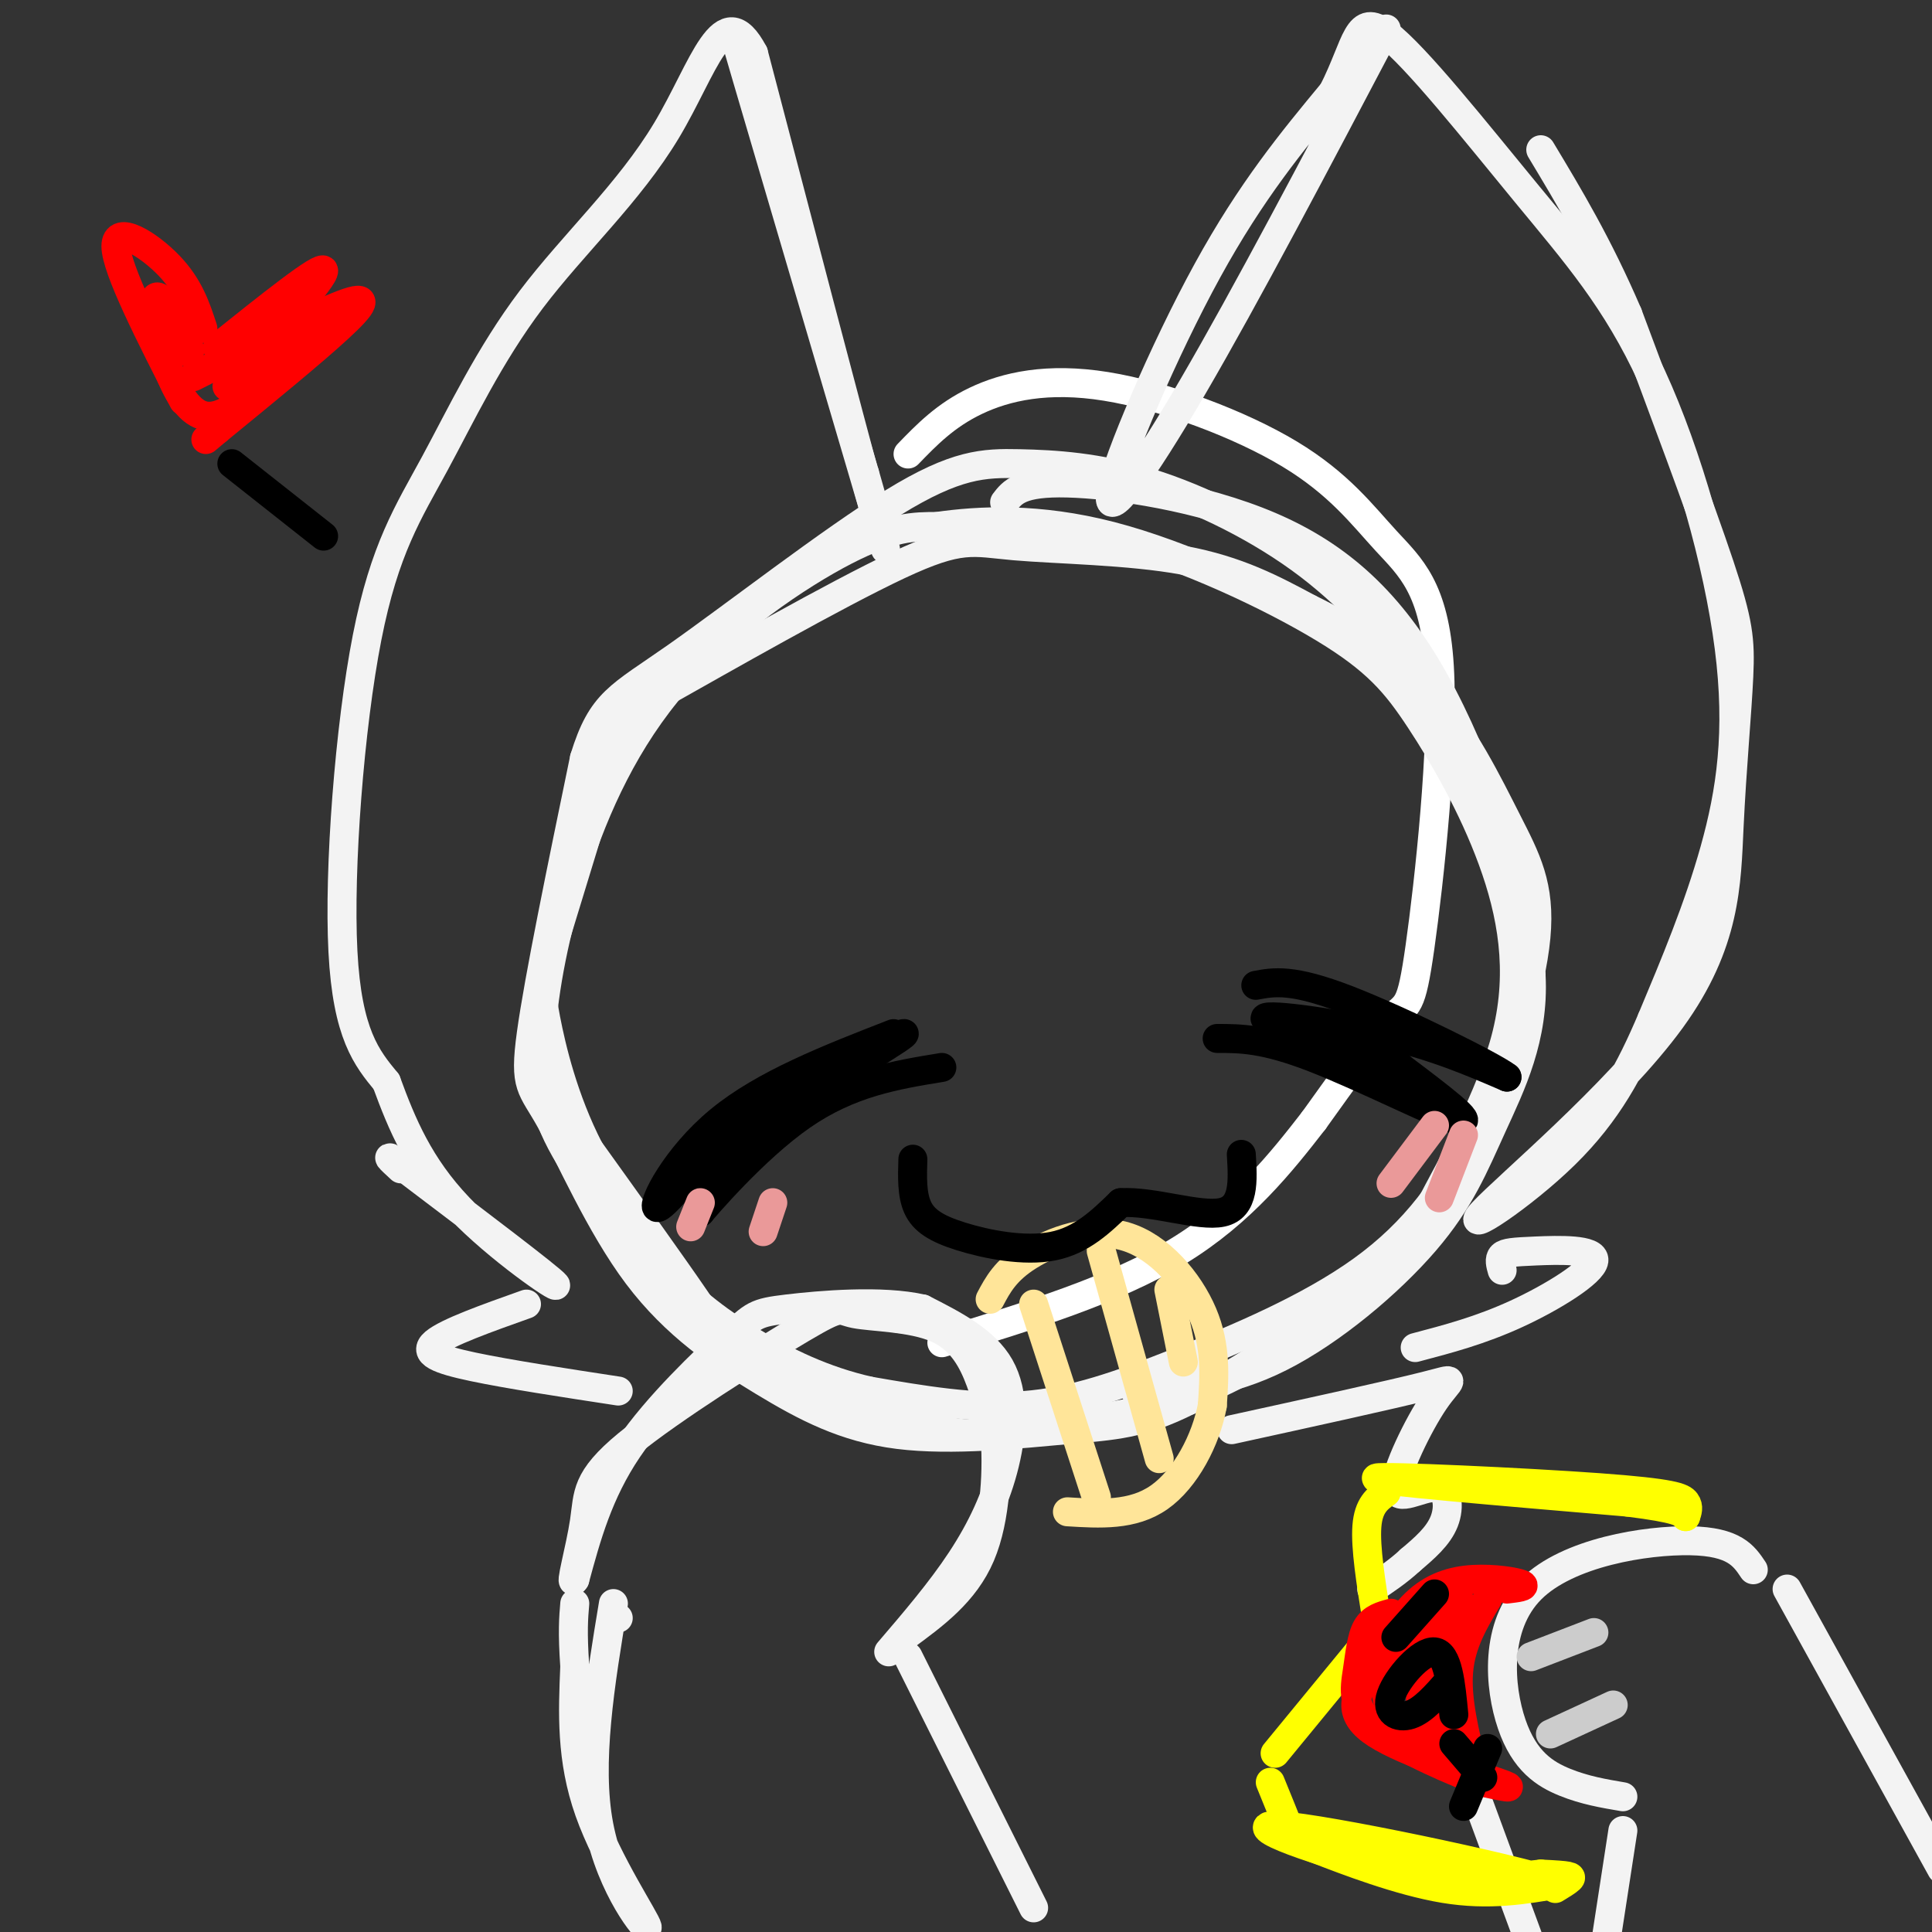 <svg viewBox='0 0 400 400' version='1.1' xmlns='http://www.w3.org/2000/svg' xmlns:xlink='http://www.w3.org/1999/xlink'><rect x="0" y="0" width="400" height="400" fill="#333333" stroke="none"/><g fill='none' stroke='rgb(255,255,255)' stroke-width='6' stroke-linecap='round' stroke-linejoin='round'><path d='M188,94c3.876,-4.006 7.751,-8.013 14,-11c6.249,-2.987 14.870,-4.955 27,-3c12.130,1.955 27.769,7.832 38,14c10.231,6.168 15.054,12.625 20,18c4.946,5.375 10.017,9.668 11,26c0.983,16.332 -2.120,44.705 -4,58c-1.880,13.295 -2.537,11.513 -6,15c-3.463,3.487 -9.731,12.244 -16,21'/><path d='M272,232c-6.533,8.422 -14.867,18.978 -28,27c-13.133,8.022 -31.067,13.511 -49,19'/></g>
<g fill='none' stroke='rgb(243,243,243)' stroke-width='6' stroke-linecap='round' stroke-linejoin='round'><path d='M208,104c1.613,-2.124 3.226,-4.248 13,-4c9.774,0.248 27.707,2.868 42,9c14.293,6.132 24.944,15.778 34,32c9.056,16.222 16.515,39.021 19,53c2.485,13.979 -0.004,19.137 -3,25c-2.996,5.863 -6.498,12.432 -10,19'/><path d='M303,238c-4.201,7.806 -9.704,17.822 -16,25c-6.296,7.178 -13.384,11.517 -21,16c-7.616,4.483 -15.759,9.110 -26,12c-10.241,2.890 -22.578,4.042 -30,5c-7.422,0.958 -9.927,1.721 -19,-1c-9.073,-2.721 -24.712,-8.925 -33,-13c-8.288,-4.075 -9.225,-6.021 -14,-13c-4.775,-6.979 -13.387,-18.989 -22,-31'/><path d='M122,238c-5.386,-10.449 -7.850,-21.072 -9,-27c-1.150,-5.928 -0.986,-7.161 2,-17c2.986,-9.839 8.794,-28.282 11,-37c2.206,-8.718 0.809,-7.709 12,-14c11.191,-6.291 34.969,-19.882 48,-26c13.031,-6.118 15.316,-4.762 24,-4c8.684,0.762 23.767,0.932 35,3c11.233,2.068 18.617,6.034 26,10'/><path d='M271,126c8.845,4.296 17.958,10.037 25,18c7.042,7.963 12.012,18.149 16,26c3.988,7.851 6.993,13.368 6,24c-0.993,10.632 -5.984,26.379 -12,39c-6.016,12.621 -13.056,22.115 -24,30c-10.944,7.885 -25.793,14.161 -38,19c-12.207,4.839 -21.774,8.240 -32,9c-10.226,0.760 -21.113,-1.120 -32,-3'/><path d='M180,288c-9.533,-2.150 -17.364,-6.026 -24,-10c-6.636,-3.974 -12.077,-8.046 -19,-15c-6.923,-6.954 -15.327,-16.792 -20,-25c-4.673,-8.208 -5.614,-14.788 -5,-24c0.614,-9.212 2.783,-21.057 7,-34c4.217,-12.943 10.481,-26.985 21,-39c10.519,-12.015 25.291,-22.004 35,-27c9.709,-4.996 14.354,-4.998 19,-5'/><path d='M194,109c8.691,-1.259 20.918,-1.908 36,2c15.082,3.908 33.019,12.371 44,19c10.981,6.629 15.008,11.424 20,19c4.992,7.576 10.951,17.933 15,29c4.049,11.067 6.188,22.843 3,36c-3.188,13.157 -11.705,27.696 -16,36c-4.295,8.304 -4.370,10.373 -12,16c-7.630,5.627 -22.815,14.814 -38,24'/><path d='M246,290c-9.778,4.893 -15.223,5.125 -25,6c-9.777,0.875 -23.885,2.394 -35,1c-11.115,-1.394 -19.235,-5.699 -28,-11c-8.765,-5.301 -18.174,-11.596 -26,-22c-7.826,-10.404 -14.069,-24.916 -18,-32c-3.931,-7.084 -5.552,-6.738 -4,-18c1.552,-11.262 6.276,-34.131 11,-57'/><path d='M121,157c3.612,-11.766 7.141,-12.681 19,-21c11.859,-8.319 32.049,-24.041 45,-32c12.951,-7.959 18.663,-8.156 26,-8c7.337,0.156 16.297,0.666 27,4c10.703,3.334 23.147,9.492 33,17c9.853,7.508 17.114,16.368 22,22c4.886,5.632 7.396,8.038 11,18c3.604,9.962 8.302,27.481 13,45'/><path d='M317,202c0.665,12.888 -4.172,22.609 -8,31c-3.828,8.391 -6.646,15.451 -14,24c-7.354,8.549 -19.244,18.585 -30,24c-10.756,5.415 -20.378,6.207 -30,7'/><path d='M287,6c-14.542,27.637 -29.083,55.274 -40,74c-10.917,18.726 -18.208,28.542 -17,22c1.208,-6.542 10.917,-29.440 20,-46c9.083,-16.560 17.542,-26.780 26,-37'/><path d='M276,19c5.106,-10.030 4.872,-16.606 11,-12c6.128,4.606 18.617,20.394 29,33c10.383,12.606 18.659,22.028 26,38c7.341,15.972 13.746,38.492 16,56c2.254,17.508 0.358,30.002 -3,42c-3.358,11.998 -8.179,23.499 -13,35'/><path d='M342,211c-4.472,10.520 -9.152,19.319 -18,28c-8.848,8.681 -21.864,17.244 -17,12c4.864,-5.244 27.607,-24.295 39,-40c11.393,-15.705 11.435,-28.065 12,-40c0.565,-11.935 1.652,-23.444 2,-31c0.348,-7.556 -0.043,-11.159 -4,-23c-3.957,-11.841 -11.478,-31.921 -19,-52'/><path d='M337,65c-6.167,-14.333 -12.083,-24.167 -18,-34'/><path d='M311,263c-0.335,-1.171 -0.670,-2.341 0,-3c0.670,-0.659 2.344,-0.805 7,-1c4.656,-0.195 12.292,-0.437 12,2c-0.292,2.437 -8.512,7.553 -16,11c-7.488,3.447 -14.244,5.223 -21,7'/><path d='M182,109c-14.750,-50.083 -29.500,-100.167 -30,-102c-0.500,-1.833 13.250,44.583 27,91'/><path d='M179,98c5.489,19.089 5.711,21.311 1,4c-4.711,-17.311 -14.356,-54.156 -24,-91'/><path d='M156,11c-6.363,-12.113 -10.269,3.103 -18,16c-7.731,12.897 -19.287,23.475 -28,35c-8.713,11.525 -14.583,23.996 -20,34c-5.417,10.004 -10.382,17.539 -14,36c-3.618,18.461 -5.891,47.846 -5,65c0.891,17.154 4.945,22.077 9,27'/><path d='M80,224c3.226,8.821 6.792,17.375 15,26c8.208,8.625 21.060,17.321 20,16c-1.060,-1.321 -16.030,-12.661 -31,-24'/><path d='M84,242c-5.333,-4.000 -3.167,-2.000 -1,0'/><path d='M109,270c-8.244,2.933 -16.489,5.867 -19,8c-2.511,2.133 0.711,3.467 8,5c7.289,1.533 18.644,3.267 30,5'/><path d='M184,342c5.387,-6.292 10.774,-12.583 15,-19c4.226,-6.417 7.292,-12.958 9,-20c1.708,-7.042 2.060,-14.583 -1,-20c-3.060,-5.417 -9.530,-8.708 -16,-12'/><path d='M191,271c-8.389,-1.939 -21.362,-0.788 -28,0c-6.638,0.788 -6.941,1.212 -12,6c-5.059,4.788 -14.874,13.939 -21,23c-6.126,9.061 -8.563,18.030 -11,27'/><path d='M119,327c-1.240,2.054 1.159,-6.313 2,-12c0.841,-5.688 0.122,-8.696 9,-16c8.878,-7.304 27.351,-18.902 36,-24c8.649,-5.098 7.473,-3.696 11,-3c3.527,0.696 11.757,0.687 17,3c5.243,2.313 7.498,6.946 9,11c1.502,4.054 2.251,7.527 3,11'/><path d='M206,297c0.511,6.511 0.289,17.289 -3,25c-3.289,7.711 -9.644,12.356 -16,17'/><path d='M188,343c0.000,0.000 26.000,52.000 26,52'/><path d='M128,335c0.000,0.000 -1.000,-1.000 -1,-1'/><path d='M127,332c-2.738,16.530 -5.476,33.060 -3,46c2.476,12.940 10.167,22.292 10,21c-0.167,-1.292 -8.190,-13.226 -12,-24c-3.810,-10.774 -3.405,-20.387 -3,-30'/><path d='M119,345c-0.500,-7.167 -0.250,-10.083 0,-13'/><path d='M255,296c16.379,-3.586 32.758,-7.172 40,-9c7.242,-1.828 5.347,-1.899 2,3c-3.347,4.899 -8.144,14.767 -8,18c0.144,3.233 5.231,-0.168 8,0c2.769,0.168 3.220,3.905 2,7c-1.220,3.095 -4.110,5.547 -7,8'/><path d='M292,323c-2.500,2.333 -5.250,4.167 -8,6'/><path d='M292,335c0.000,0.000 28.000,76.000 28,76'/></g>
<g fill='none' stroke='rgb(255,229,153)' stroke-width='6' stroke-linecap='round' stroke-linejoin='round'><path d='M205,269c1.583,-2.988 3.167,-5.976 8,-9c4.833,-3.024 12.917,-6.083 20,-4c7.083,2.083 13.167,9.310 16,16c2.833,6.690 2.417,12.845 2,19'/><path d='M251,291c-1.289,7.044 -5.511,15.156 -11,19c-5.489,3.844 -12.244,3.422 -19,3'/><path d='M228,259c0.000,0.000 12.000,43.000 12,43'/><path d='M214,270c0.000,0.000 13.000,40.000 13,40'/><path d='M242,267c0.000,0.000 3.000,15.000 3,15'/></g>
<g fill='none' stroke='rgb(0,0,0)' stroke-width='6' stroke-linecap='round' stroke-linejoin='round'><path d='M189,240c-0.113,3.661 -0.226,7.321 1,10c1.226,2.679 3.792,4.375 9,6c5.208,1.625 13.060,3.179 19,2c5.940,-1.179 9.970,-5.089 14,-9'/><path d='M232,249c6.667,-0.422 16.333,3.022 21,2c4.667,-1.022 4.333,-6.511 4,-12'/><path d='M185,214c-13.422,5.222 -26.844,10.444 -36,18c-9.156,7.556 -14.044,17.444 -13,18c1.044,0.556 8.022,-8.222 15,-17'/><path d='M151,233c11.750,-7.702 33.625,-18.458 36,-19c2.375,-0.542 -14.750,9.131 -25,17c-10.250,7.869 -13.625,13.935 -17,20'/><path d='M145,251c0.733,-0.889 11.067,-13.111 21,-20c9.933,-6.889 19.467,-8.444 29,-10'/><path d='M252,215c4.844,0.000 9.689,0.000 20,4c10.311,4.000 26.089,12.000 30,13c3.911,1.000 -4.044,-5.000 -12,-11'/><path d='M290,221c-9.310,-4.036 -26.583,-8.625 -28,-10c-1.417,-1.375 13.024,0.464 24,3c10.976,2.536 18.488,5.768 26,9'/><path d='M312,223c-2.444,-2.022 -21.556,-11.578 -33,-16c-11.444,-4.422 -15.222,-3.711 -19,-3'/></g>
<g fill='none' stroke='rgb(234,153,153)' stroke-width='6' stroke-linecap='round' stroke-linejoin='round'><path d='M303,235c0.000,0.000 -5.000,13.000 -5,13'/><path d='M297,233c0.000,0.000 -9.000,12.000 -9,12'/><path d='M160,249c0.000,0.000 -2.000,6.000 -2,6'/><path d='M145,249c0.000,0.000 -2.000,5.000 -2,5'/></g>
<g fill='none' stroke='rgb(243,243,243)' stroke-width='6' stroke-linecap='round' stroke-linejoin='round'><path d='M363,325c-1.947,-2.911 -3.895,-5.821 -13,-6c-9.105,-0.179 -25.368,2.375 -33,10c-7.632,7.625 -6.632,20.322 -4,28c2.632,7.678 6.895,10.337 11,12c4.105,1.663 8.053,2.332 12,3'/><path d='M370,329c0.000,0.000 32.000,58.000 32,58'/><path d='M336,379c0.000,0.000 -6.000,39.000 -6,39'/></g>
<g fill='none' stroke='rgb(255,255,0)' stroke-width='6' stroke-linecap='round' stroke-linejoin='round'><path d='M349,314c0.357,-1.018 0.714,-2.036 0,-3c-0.714,-0.964 -2.500,-1.875 -18,-3c-15.500,-1.125 -44.714,-2.464 -46,-2c-1.286,0.464 25.357,2.732 52,5'/><path d='M337,311c10.667,1.333 11.333,2.167 12,3'/><path d='M287,309c-1.833,1.333 -3.667,2.667 -4,7c-0.333,4.333 0.833,11.667 2,19'/><path d='M287,335c0.000,0.000 -23.000,28.000 -23,28'/><path d='M263,369c1.643,4.018 3.286,8.036 4,10c0.714,1.964 0.500,1.875 6,4c5.500,2.125 16.714,6.464 26,8c9.286,1.536 16.643,0.268 24,-1'/><path d='M323,390c-10.405,-3.393 -48.417,-11.375 -58,-12c-9.583,-0.625 9.262,6.107 23,9c13.738,2.893 22.369,1.946 31,1'/><path d='M319,388c6.289,0.289 6.511,0.511 6,1c-0.511,0.489 -1.756,1.244 -3,2'/></g>
<g fill='none' stroke='rgb(255,0,0)' stroke-width='6' stroke-linecap='round' stroke-linejoin='round'><path d='M312,329c2.101,-0.250 4.202,-0.500 3,-1c-1.202,-0.500 -5.708,-1.250 -10,-1c-4.292,0.250 -8.369,1.500 -12,5c-3.631,3.500 -6.815,9.250 -10,15'/><path d='M283,347c-2.619,4.440 -4.167,8.042 2,12c6.167,3.958 20.048,8.274 25,10c4.952,1.726 0.976,0.863 -3,0'/><path d='M307,369c-5.188,-1.898 -16.659,-6.643 -22,-11c-5.341,-4.357 -4.553,-8.327 -4,-12c0.553,-3.673 0.872,-7.049 2,-9c1.128,-1.951 3.064,-2.475 5,-3'/><path d='M308,331c-2.750,4.583 -5.500,9.167 -6,15c-0.500,5.833 1.250,12.917 3,20'/><path d='M305,366c-1.088,1.294 -5.309,-5.470 -8,-9c-2.691,-3.530 -3.854,-3.824 -2,-9c1.854,-5.176 6.724,-15.233 7,-17c0.276,-1.767 -4.041,4.755 -6,12c-1.959,7.245 -1.560,15.213 -2,18c-0.440,2.787 -1.720,0.394 -3,-2'/><path d='M291,359c-1.756,-2.178 -4.644,-6.622 -4,-11c0.644,-4.378 4.822,-8.689 9,-13'/></g>
<g fill='none' stroke='rgb(0,0,0)' stroke-width='6' stroke-linecap='round' stroke-linejoin='round'><path d='M297,330c0.000,0.000 -8.000,9.000 -8,9'/><path d='M300,348c-2.685,3.065 -5.369,6.131 -8,7c-2.631,0.869 -5.208,-0.458 -4,-4c1.208,-3.542 6.202,-9.298 9,-9c2.798,0.298 3.399,6.649 4,13'/><path d='M301,361c0.000,0.000 6.000,7.000 6,7'/><path d='M308,362c0.000,0.000 -5.000,12.000 -5,12'/></g>
<g fill='none' stroke='rgb(204,204,204)' stroke-width='6' stroke-linecap='round' stroke-linejoin='round'><path d='M330,338c0.000,0.000 -13.000,5.000 -13,5'/><path d='M334,353c0.000,0.000 -13.000,6.000 -13,6'/></g>
<g fill='none' stroke='rgb(0,0,0)' stroke-width='6' stroke-linecap='round' stroke-linejoin='round'><path d='M67,111c0.000,0.000 -19.000,-15.000 -19,-15'/></g>
<g fill='none' stroke='rgb(255,0,0)' stroke-width='6' stroke-linecap='round' stroke-linejoin='round'><path d='M42,68c-1.422,-4.333 -2.844,-8.667 -7,-13c-4.156,-4.333 -11.044,-8.667 -11,-4c0.044,4.667 7.022,18.333 14,32'/><path d='M45,72c10.833,-8.667 21.667,-17.333 22,-16c0.333,1.333 -9.833,12.667 -20,24'/><path d='M66,65c-8.911,11.378 -17.822,22.756 -24,21c-6.178,-1.756 -9.622,-16.644 -10,-22c-0.378,-5.356 2.311,-1.178 5,3'/><path d='M37,67c1.533,2.289 2.867,6.511 2,6c-0.867,-0.511 -3.933,-5.756 -7,-11'/><path d='M40,78c12.644,-6.422 25.289,-12.844 31,-15c5.711,-2.156 4.489,-0.044 -1,5c-5.489,5.044 -15.244,13.022 -25,21'/><path d='M45,89c-4.167,3.500 -2.083,1.750 0,0'/></g>
</svg>
